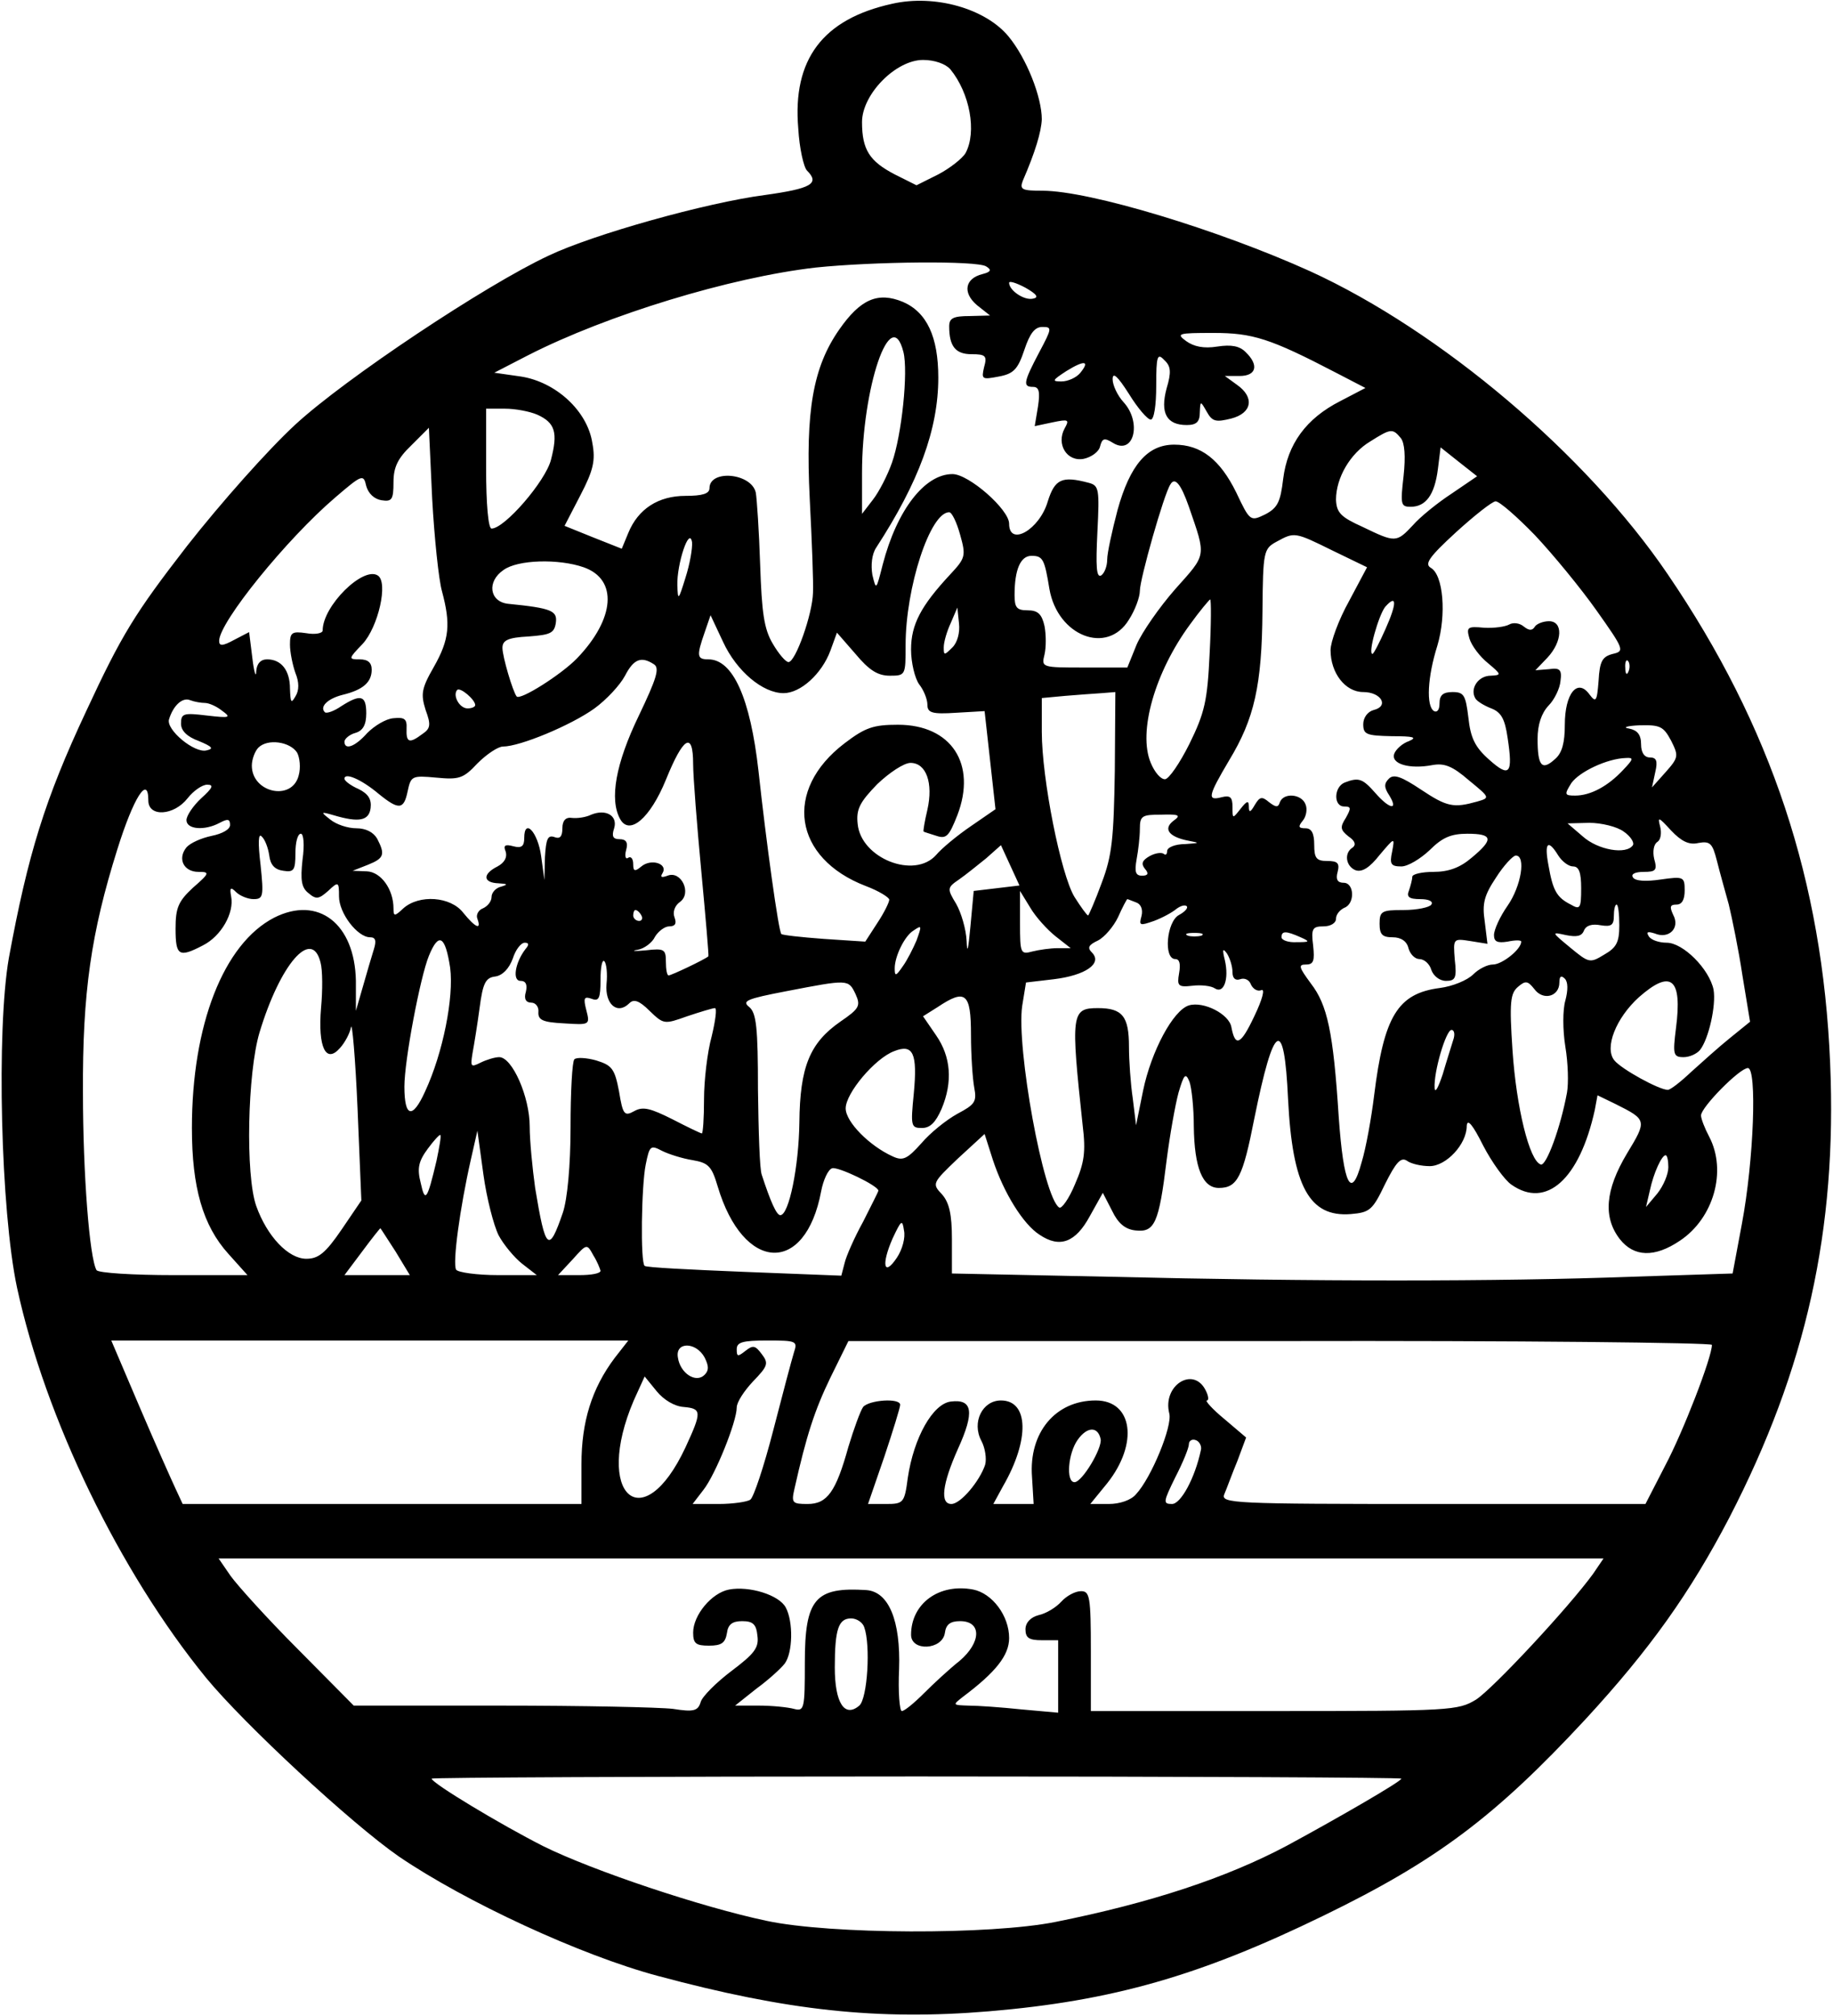 <?xml version="1.0" encoding="UTF-8" standalone="yes"?>
<svg version="1.0" xmlns="http://www.w3.org/2000/svg" width="3.5in" height="3.849in" viewBox="0 0 336 370" preserveAspectRatio="xMidYMid meet">
  <g transform="translate(0,370) scale(0.1,-0.1)" fill="#000000" stroke="none">
    <path d="M1635 3693 c-127 -28 -183 -102 -172 -229 2 -36 10 -71 16 -77 24
-24 8 -33 -78 -45 -107 -14 -314 -72 -396 -111 -116 -54 -374 -226 -465 -310
-50 -46 -137 -144 -199 -223 -96 -124 -120 -163 -185 -303 -76 -162 -107 -263
-142 -453 -23 -132 -15 -464 15 -605 52 -240 188 -521 347 -716 70 -85 266
-267 354 -328 122 -83 333 -181 475 -219 238 -64 404 -82 608 -65 226 19 387
65 613 175 208 101 316 182 482 361 118 128 192 232 264 370 141 273 198 528
185 834 -14 334 -108 618 -298 897 -150 221 -418 447 -656 556 -168 76 -405
148 -492 148 -37 0 -42 2 -36 18 23 53 34 90 35 113 0 41 -28 112 -61 152 -42
51 -135 78 -214 60z m107 -120 c36 -44 49 -115 28 -154 -6 -10 -29 -28 -50
-39 l-40 -20 -40 20 c-46 24 -60 45 -60 96 0 51 62 114 112 114 21 0 41 -7 50
-17z m66 -362 c10 -6 9 -10 -7 -14 -32 -8 -37 -34 -10 -57 l24 -19 -37 -1
c-31 0 -38 -4 -38 -19 0 -37 12 -51 41 -51 26 0 29 -3 23 -24 -5 -22 -4 -23
27 -17 27 5 35 13 47 49 10 30 19 42 33 42 18 0 18 -2 -6 -47 -29 -55 -30 -63
-11 -63 11 0 13 -9 9 -36 l-6 -36 33 7 c29 6 31 5 22 -11 -16 -29 4 -62 35
-56 14 3 28 13 30 23 4 15 8 16 24 6 38 -23 53 38 19 75 -11 12 -20 31 -20 42
0 14 9 6 30 -27 16 -26 34 -47 40 -47 6 0 10 26 10 62 0 55 2 61 15 47 12 -11
13 -22 4 -52 -12 -45 0 -67 37 -67 18 0 24 6 24 23 1 22 1 22 13 1 10 -18 17
-19 45 -12 38 10 43 39 10 62 l-22 16 27 0 c31 0 36 20 11 44 -11 11 -26 14
-52 10 -25 -4 -43 0 -57 10 -19 14 -15 15 50 15 72 0 104 -10 225 -73 l54 -28
-46 -24 c-63 -32 -97 -79 -105 -143 -5 -42 -10 -53 -33 -65 -27 -13 -28 -13
-53 40 -30 61 -65 88 -114 88 -49 0 -81 -37 -104 -120 -10 -38 -19 -79 -19
-91 0 -12 -5 -25 -11 -29 -9 -5 -10 17 -7 79 4 80 3 86 -16 91 -49 13 -62 7
-75 -34 -15 -52 -71 -84 -71 -41 0 26 -74 91 -104 91 -51 0 -102 -66 -128
-166 -12 -47 -12 -48 -19 -19 -3 18 -1 38 7 50 78 120 114 217 114 312 0 75
-21 120 -65 139 -46 19 -78 5 -117 -51 -48 -69 -62 -149 -54 -310 4 -77 7
-155 6 -173 -1 -39 -32 -127 -45 -127 -5 0 -18 15 -29 34 -16 27 -20 57 -23
145 -2 61 -6 121 -8 132 -8 36 -85 43 -85 8 0 -10 -13 -14 -44 -14 -50 0 -87
-24 -105 -68 l-12 -29 -53 21 -52 21 29 56 c24 46 28 64 22 96 -9 59 -67 112
-131 122 l-49 7 62 32 c145 74 371 143 528 161 106 11 297 13 313 2z m86 -59
c-16 -4 -44 15 -44 29 0 4 13 0 30 -9 21 -12 25 -18 14 -20z m-238 -98 c9 -36
-3 -152 -21 -203 -8 -23 -24 -54 -35 -68 l-20 -26 0 75 c0 157 53 313 76 222z
m324 -39 c-7 -8 -22 -15 -34 -15 -18 0 -17 2 9 19 34 21 44 19 25 -4z m-996
-76 c33 -15 38 -33 25 -83 -10 -39 -85 -126 -109 -126 -6 0 -10 45 -10 110 l0
110 35 0 c19 0 45 -5 59 -11z m-175 -324 c16 -60 14 -88 -15 -139 -23 -40 -24
-50 -15 -79 10 -27 9 -34 -6 -44 -24 -18 -30 -16 -29 10 1 18 -4 21 -24 19
-14 -1 -35 -14 -48 -27 -23 -26 -42 -32 -42 -16 0 5 9 13 20 16 14 4 20 15 20
36 0 33 -10 36 -46 13 -13 -9 -27 -14 -30 -11 -10 10 5 25 33 32 37 9 53 23
53 46 0 13 -7 19 -22 19 -21 0 -21 1 5 28 29 31 48 114 28 126 -27 17 -101
-56 -101 -101 0 -5 -13 -8 -30 -5 -27 4 -30 1 -30 -21 0 -14 5 -38 10 -52 7
-17 7 -32 0 -43 -8 -14 -9 -11 -10 14 0 34 -16 54 -42 54 -12 0 -19 -8 -20
-22 0 -13 -4 -2 -7 24 l-6 48 -27 -14 c-22 -12 -28 -12 -28 -2 0 34 124 187
213 263 50 43 52 43 57 21 4 -14 15 -24 28 -26 19 -3 22 1 22 33 0 28 8 44 33
68 l32 32 6 -130 c4 -72 12 -149 18 -170z m1760 281 c7 -9 9 -33 5 -70 -6 -52
-5 -56 13 -56 28 0 44 22 50 69 l5 40 34 -27 33 -26 -47 -32 c-26 -17 -58 -43
-71 -58 -30 -32 -32 -32 -92 -3 -40 18 -48 26 -49 50 0 40 26 85 63 107 38 24
41 24 56 6z m-389 -126 c32 -93 33 -86 -25 -151 -29 -33 -61 -79 -71 -102
l-17 -42 -79 0 c-78 0 -79 0 -73 24 3 13 3 36 0 52 -5 22 -12 29 -31 29 -20 0
-24 5 -24 28 0 47 11 72 31 72 21 0 24 -6 33 -61 15 -86 106 -122 146 -56 11
17 20 41 20 53 0 21 44 177 56 195 8 14 19 2 34 -41z m635 -52 c33 -35 84 -97
113 -138 51 -72 52 -75 30 -80 -19 -5 -24 -13 -26 -49 -3 -39 -5 -41 -17 -25
-22 30 -45 1 -45 -56 0 -33 -5 -52 -18 -63 -24 -22 -32 -13 -32 37 0 26 7 47
20 61 11 11 21 32 22 45 3 21 -1 25 -21 22 l-25 -2 22 23 c28 30 29 67 3 67
-11 0 -23 -5 -26 -10 -5 -8 -11 -7 -20 0 -8 7 -20 8 -27 4 -7 -4 -27 -7 -46
-6 -31 3 -33 1 -27 -20 4 -13 19 -33 34 -45 25 -21 25 -22 5 -23 -23 0 -39
-24 -28 -42 3 -5 16 -13 29 -18 18 -7 25 -19 30 -54 10 -66 4 -74 -34 -40 -26
23 -34 40 -38 77 -5 41 -8 47 -29 47 -18 0 -24 -6 -24 -21 0 -11 -4 -17 -10
-14 -15 9 -12 63 6 120 17 57 11 130 -12 143 -12 7 -3 20 46 65 34 31 67 57
73 57 7 0 39 -28 72 -62z m-1055 1 c11 -39 10 -43 -18 -73 -54 -58 -72 -92
-72 -138 0 -24 7 -53 15 -64 8 -10 15 -27 15 -37 0 -15 8 -18 53 -15 l52 3 10
-90 10 -90 -45 -31 c-25 -17 -54 -41 -64 -53 -40 -45 -138 -6 -144 57 -3 27 4
40 36 73 22 21 49 39 61 39 29 0 42 -37 31 -86 -5 -21 -8 -39 -7 -40 1 -1 12
-4 24 -8 18 -6 23 0 38 38 36 94 -11 166 -109 166 -45 0 -60 -5 -98 -34 -113
-86 -94 -211 39 -262 24 -9 43 -21 43 -25 0 -5 -10 -25 -22 -43 l-22 -34 -76
5 c-41 3 -77 7 -78 9 -5 3 -28 170 -42 299 -15 134 -47 205 -92 205 -21 0 -22
6 -7 49 l11 32 23 -49 c25 -54 73 -94 111 -94 31 0 70 35 86 78 l12 33 34 -39
c25 -30 41 -40 63 -40 29 0 29 1 29 56 0 106 45 244 80 244 5 0 14 -19 20 -41z
m-504 -79 c-13 -42 -14 -43 -15 -14 -1 39 22 109 27 79 1 -11 -4 -40 -12 -65z
m1189 49 l62 -30 -33 -62 c-19 -34 -34 -75 -34 -90 0 -42 27 -77 60 -77 33 0
48 -26 19 -33 -11 -3 -19 -14 -19 -26 0 -19 6 -21 53 -22 39 0 47 -2 31 -9
-12 -4 -24 -15 -27 -23 -7 -19 28 -29 70 -21 22 4 37 -2 67 -28 39 -32 39 -32
15 -39 -43 -12 -55 -10 -103 22 -36 24 -50 29 -59 20 -9 -9 -9 -16 1 -31 17
-28 0 -25 -26 5 -23 26 -30 29 -56 19 -20 -8 -21 -44 -1 -44 13 0 13 -3 3 -21
-11 -17 -10 -22 5 -34 12 -8 14 -15 8 -20 -17 -10 -13 -35 5 -42 12 -4 26 5
44 28 28 33 28 33 23 6 -5 -23 -2 -27 17 -27 12 0 35 14 52 30 23 23 39 30 69
30 47 0 49 -10 8 -44 -21 -18 -42 -26 -70 -26 -21 0 -39 -4 -39 -9 0 -5 -3
-16 -6 -25 -5 -12 0 -16 21 -16 15 0 24 -4 20 -10 -3 -5 -26 -10 -51 -10 -40
0 -44 -2 -44 -25 0 -20 5 -25 24 -25 15 0 26 -7 29 -20 3 -11 12 -20 20 -20 9
0 19 -9 22 -20 4 -11 15 -20 27 -20 17 0 20 5 16 39 -3 39 -3 39 29 34 l31 -5
-5 41 c-5 33 -1 48 21 81 14 22 31 40 36 40 19 0 10 -56 -15 -92 -14 -20 -25
-44 -25 -54 0 -12 6 -15 25 -12 14 3 25 3 25 0 0 -14 -35 -42 -52 -42 -10 0
-26 -8 -36 -18 -11 -11 -38 -22 -61 -25 -78 -10 -103 -52 -121 -197 -5 -41
-15 -97 -23 -123 -19 -70 -33 -43 -42 83 -10 157 -21 206 -51 245 -22 30 -24
35 -9 35 14 0 16 7 13 35 -4 31 -1 35 19 35 13 0 23 6 23 14 0 8 7 16 15 20
20 7 19 46 -1 46 -11 0 -15 6 -11 20 4 16 0 20 -19 20 -20 0 -24 5 -24 30 0
21 -5 30 -16 30 -13 0 -14 3 -5 14 6 7 9 21 5 30 -7 19 -40 22 -47 4 -3 -10
-7 -10 -20 0 -13 11 -17 10 -26 -5 -8 -14 -11 -15 -11 -3 0 12 -4 10 -15 -4
-15 -19 -15 -19 -15 3 0 18 -4 22 -20 18 -27 -7 -25 2 14 68 46 76 60 137 61
274 1 109 2 114 26 127 33 18 33 18 104 -17z m-1376 -30 c63 -22 58 -94 -12
-167 -29 -30 -105 -78 -111 -70 -7 9 -26 73 -26 89 0 14 10 19 48 21 40 3 47
6 50 25 3 22 -7 27 -88 35 -34 4 -39 41 -8 62 26 19 101 21 147 5z m1149 -159
c-4 -86 -9 -108 -37 -165 -18 -36 -38 -65 -45 -65 -8 0 -19 13 -26 30 -24 57
8 167 72 254 18 25 35 45 37 46 2 0 2 -45 -1 -100z m323 46 c-11 -25 -22 -46
-24 -46 -9 0 11 70 23 86 22 25 22 7 1 -40z m-795 -34 c-15 -15 -16 -15 -16 0
0 10 6 30 13 45 l12 28 3 -29 c2 -17 -3 -35 -12 -44z m-548 -31 c11 -7 5 -26
-28 -95 -42 -87 -54 -153 -34 -189 17 -31 55 1 84 72 32 79 50 90 50 29 0 -23
7 -112 15 -197 8 -85 14 -155 13 -156 -7 -6 -68 -35 -73 -35 -3 0 -5 11 -5 25
0 23 -3 25 -37 21 -21 -2 -28 -1 -15 1 12 2 27 13 32 24 6 10 18 19 26 19 11
0 14 5 10 16 -4 10 0 22 10 29 22 16 2 58 -23 48 -11 -4 -14 -3 -9 5 10 17
-21 27 -39 12 -12 -10 -15 -9 -15 4 0 10 -4 15 -9 12 -5 -4 -7 3 -4 14 4 14 0
20 -12 20 -12 0 -15 5 -10 20 7 23 -15 36 -42 25 -10 -5 -26 -7 -35 -6 -12 2
-18 -5 -18 -19 0 -16 -5 -20 -15 -16 -12 4 -15 -4 -17 -37 l-1 -42 -6 44 c-6
44 -31 71 -31 33 0 -15 -5 -19 -20 -15 -15 4 -19 2 -14 -10 3 -10 -2 -20 -15
-27 -28 -14 -27 -30 2 -31 16 -1 18 -2 5 -6 -10 -2 -18 -11 -18 -19 0 -8 -7
-17 -16 -21 -8 -3 -13 -12 -10 -19 8 -22 -4 -16 -26 11 -23 30 -81 34 -110 8
-16 -15 -18 -15 -18 0 0 35 -23 67 -49 68 l-26 1 28 11 c30 12 32 19 17 48 -7
12 -21 19 -38 19 -16 0 -37 7 -48 16 -18 14 -18 15 6 8 47 -14 65 -10 68 13 2
16 -4 26 -22 35 -14 6 -26 15 -26 19 0 12 31 -1 63 -28 37 -30 46 -29 53 5 6
28 8 29 52 25 42 -4 50 -2 76 26 17 17 38 31 47 31 31 0 125 39 168 70 22 16
47 43 56 60 16 31 30 36 53 21z m1789 -13 c-3 -8 -6 -5 -6 6 -1 11 2 17 5 13
3 -3 4 -12 1 -19z m-2117 -62 c0 -3 -6 -6 -14 -6 -15 0 -28 24 -19 34 6 5 33
-18 33 -28z m1174 -121 c-2 -124 -5 -155 -24 -205 -12 -33 -24 -60 -25 -60 -2
0 -13 15 -25 34 -25 41 -60 217 -60 303 l0 62 43 4 c23 2 53 4 67 5 l25 2 -1
-145z m-1670 125 c7 0 21 -6 31 -14 18 -13 15 -14 -28 -9 -42 5 -47 4 -47 -15
0 -13 11 -24 33 -32 24 -10 28 -14 14 -17 -22 -6 -75 38 -69 57 8 26 25 41 39
35 8 -3 20 -5 27 -5z m2691 -69 c14 -28 14 -31 -10 -58 l-25 -28 6 28 c5 21 2
27 -10 27 -10 0 -16 9 -16 24 0 18 -7 26 -22 29 -13 2 -4 5 19 6 38 1 44 -2
58 -28z m-2522 -22 c5 -9 7 -28 3 -42 -12 -48 -86 -32 -86 18 0 12 6 27 12 33
17 17 58 11 71 -9z m2434 -32 c-28 -30 -60 -47 -88 -47 -20 0 -20 2 -7 23 15
21 66 45 100 46 15 1 14 -2 -5 -22z m-2610 -52 c-15 -14 -27 -32 -27 -40 0
-17 33 -20 61 -5 15 8 19 7 19 -4 0 -8 -14 -16 -34 -20 -19 -4 -39 -13 -46
-21 -17 -21 -5 -45 22 -45 21 0 21 -2 -10 -29 -27 -25 -32 -37 -32 -75 0 -50
6 -54 50 -31 34 17 58 60 52 90 -3 16 -1 18 9 8 7 -7 22 -13 32 -13 18 0 19 5
13 63 -5 41 -4 59 2 52 6 -5 12 -21 14 -35 2 -17 10 -26 26 -28 19 -3 22 1 22
32 0 20 4 36 10 36 5 0 7 -20 3 -48 -4 -37 -2 -51 11 -61 14 -12 19 -11 36 4
19 18 20 17 20 -10 0 -31 34 -75 57 -75 10 0 12 -6 7 -22 -4 -13 -13 -43 -20
-68 l-13 -45 0 55 c-2 105 -69 157 -150 116 -93 -48 -151 -197 -151 -386 0
-109 20 -179 67 -231 l35 -39 -135 0 c-75 0 -138 4 -142 9 -13 22 -25 177 -25
326 -1 184 15 293 63 446 30 96 57 138 57 90 0 -31 47 -28 72 4 11 14 27 25
36 25 13 0 10 -6 -11 -25z m1785 -41 c-20 -15 -9 -30 28 -37 21 -4 20 -4 -7
-6 -18 0 -33 -6 -33 -13 0 -6 -3 -8 -6 -5 -4 3 -15 2 -26 -4 -14 -8 -16 -14
-9 -23 8 -9 6 -13 -5 -13 -12 0 -14 7 -10 30 3 16 6 41 6 56 0 24 4 26 39 26
33 1 37 -1 23 -11z m963 -41 c22 4 26 -1 34 -32 5 -20 15 -56 22 -81 6 -25 18
-83 25 -130 l14 -85 -37 -30 c-20 -16 -52 -45 -71 -62 -19 -18 -38 -33 -43
-33 -16 0 -85 38 -98 54 -19 23 3 78 45 116 59 52 80 35 68 -57 -6 -48 -5 -53
14 -53 11 0 24 6 30 13 16 20 30 82 25 111 -8 38 -56 86 -86 86 -14 0 -29 5
-33 12 -5 8 -2 9 11 5 26 -11 47 10 34 34 -7 15 -6 19 6 19 10 0 15 9 15 26 0
25 -2 26 -44 20 -27 -4 -47 -3 -51 4 -4 6 4 10 20 10 22 0 25 3 19 24 -3 13
-1 27 6 31 6 4 8 16 5 28 -5 19 -3 18 20 -7 19 -20 33 -27 50 -23z m-137 21
c12 -8 20 -20 17 -25 -12 -18 -64 -9 -92 16 l-28 24 40 1 c22 0 51 -7 63 -16z
m-1151 -104 l-42 -5 -6 -65 c-4 -43 -6 -52 -7 -27 -1 22 -10 52 -19 68 -17 28
-17 30 5 45 13 9 35 27 50 39 l27 24 17 -37 17 -37 -42 -5z m1031 60 c7 -11
19 -20 27 -20 11 0 15 -11 15 -40 0 -37 -2 -40 -19 -30 -26 13 -33 26 -41 72
-8 42 -1 49 18 18z m-923 -148 l28 -22 -24 0 c-13 0 -34 -3 -46 -6 -22 -6 -23
-4 -23 52 l0 59 19 -31 c10 -17 31 -40 46 -52z m148 62 c9 -3 13 -13 10 -25
-5 -18 -3 -18 23 -9 16 6 34 16 41 22 8 6 16 8 19 5 3 -3 -3 -10 -14 -16 -23
-12 -29 -81 -7 -81 8 0 10 -9 7 -26 -4 -23 -2 -26 24 -23 16 2 35 0 42 -5 16
-10 26 17 18 52 -5 20 -4 23 4 12 5 -8 10 -23 10 -34 0 -11 5 -16 14 -13 8 3
17 -1 20 -10 4 -8 12 -13 19 -10 7 3 2 -17 -13 -48 -25 -53 -35 -57 -42 -20
-4 24 -51 48 -78 40 -29 -9 -69 -84 -84 -156 l-13 -64 -6 49 c-4 27 -7 70 -7
95 0 56 -12 71 -57 71 -49 0 -50 -10 -28 -215 6 -49 3 -69 -14 -108 -11 -27
-25 -46 -29 -43 -29 18 -79 294 -68 370 l7 43 51 6 c58 7 90 29 70 49 -9 9 -6
14 11 22 12 6 29 26 37 43 8 18 16 33 17 33 1 0 8 -3 16 -6z m887 -42 c0 -31
-5 -41 -28 -54 -26 -16 -28 -15 -62 13 -35 29 -35 29 -8 23 20 -4 29 -2 33 8
4 10 15 13 31 10 19 -3 24 0 24 17 0 11 2 21 5 21 3 0 5 -17 5 -38z m-1795 18
c3 -5 1 -10 -4 -10 -6 0 -11 5 -11 10 0 6 2 10 4 10 3 0 8 -4 11 -10z m505
-46 c-6 -14 -17 -36 -25 -47 -13 -19 -15 -19 -15 -4 0 22 18 59 34 69 16 11
16 10 6 -18z m523 9 c-7 -2 -19 -2 -25 0 -7 3 -2 5 12 5 14 0 19 -2 13 -5z
m182 -3 c18 -8 17 -9 -7 -9 -16 -1 -28 4 -28 9 0 12 8 12 35 0z m-1561 -56 c7
-54 -13 -156 -46 -227 -23 -51 -38 -48 -38 9 0 48 29 201 45 240 18 44 30 37
39 -22z m138 34 c-19 -25 -24 -58 -9 -58 10 0 13 -7 10 -20 -4 -13 0 -20 10
-20 8 0 14 -8 13 -17 -1 -15 8 -19 47 -21 47 -3 48 -3 41 24 -6 23 -4 26 10
21 13 -5 16 1 16 35 0 23 3 38 7 34 4 -4 6 -23 4 -42 -3 -37 20 -57 42 -35 8
8 18 5 37 -14 26 -25 27 -25 69 -10 24 8 47 15 51 15 4 0 1 -23 -6 -52 -8 -29
-14 -81 -14 -115 0 -35 -2 -63 -4 -63 -2 0 -27 12 -54 26 -40 20 -54 24 -70
15 -18 -10 -21 -7 -28 36 -8 42 -13 48 -42 57 -18 5 -36 6 -40 2 -4 -4 -7 -60
-7 -124 0 -72 -6 -133 -14 -157 -26 -76 -32 -70 -51 45 -5 36 -10 87 -10 113
0 54 -32 127 -56 127 -8 0 -24 -5 -34 -10 -18 -9 -19 -8 -15 17 3 16 9 53 13
83 6 46 11 56 29 58 13 2 25 14 32 33 5 16 15 29 22 29 8 0 8 -4 1 -12z m-376
-24 c4 -14 4 -52 1 -84 -6 -72 9 -103 35 -73 9 10 18 27 20 38 2 11 8 -56 12
-149 l7 -169 -36 -53 c-30 -44 -43 -54 -65 -54 -33 0 -72 41 -92 97 -20 57
-16 244 6 318 38 126 96 193 112 129z m2285 -70 c-5 -17 -5 -54 0 -85 5 -30 6
-67 3 -84 -12 -65 -38 -135 -48 -132 -21 6 -45 105 -52 209 -6 89 -4 105 10
117 14 12 18 11 30 -4 16 -22 46 -14 46 12 0 11 3 14 10 7 6 -6 6 -21 1 -40z
m-1303 12 c10 -22 7 -27 -28 -51 -56 -39 -74 -83 -75 -185 -1 -80 -19 -170
-35 -170 -7 0 -18 25 -34 74 -4 10 -6 81 -7 156 0 115 -3 141 -16 152 -14 11
-5 15 68 29 114 22 114 22 127 -5z m212 -75 c0 -38 3 -81 6 -97 5 -26 1 -31
-31 -48 -20 -11 -50 -35 -66 -54 -26 -29 -34 -33 -53 -24 -42 19 -86 63 -86
88 0 28 54 92 89 105 35 14 43 -4 36 -78 -6 -60 -5 -63 15 -63 15 0 25 10 36
35 21 50 17 96 -10 135 l-24 35 27 17 c51 34 61 26 61 -51z m885 -10 c-3 -10
-12 -38 -19 -62 -8 -24 -14 -36 -15 -26 -2 30 21 107 31 107 5 0 7 -8 3 -19z
m-303 -108 c8 -160 39 -217 115 -211 35 3 40 7 63 55 20 40 29 50 40 43 8 -6
27 -10 42 -10 30 0 68 40 68 74 1 14 11 2 30 -36 16 -31 40 -64 52 -72 64 -45
125 10 153 137 l5 27 33 -16 c58 -29 58 -30 21 -91 -40 -67 -44 -117 -13 -157
26 -33 64 -34 110 -3 62 41 87 128 54 191 -8 15 -15 33 -15 39 0 15 71 87 86
87 17 0 11 -169 -11 -286 l-17 -91 -186 -6 c-239 -9 -589 -9 -957 0 l-290 6 0
63 c0 46 -5 67 -18 82 -19 20 -18 21 29 66 l49 45 15 -47 c20 -61 56 -119 86
-138 37 -25 66 -14 92 34 l24 43 17 -33 c11 -23 24 -34 43 -36 35 -4 43 13 57
128 6 47 16 103 22 125 10 34 13 37 20 20 4 -11 8 -48 8 -82 1 -76 16 -113 46
-113 34 0 44 20 65 127 36 178 55 189 62 36z m-1563 -113 c-17 -72 -21 -78
-29 -41 -7 27 -4 40 13 63 11 15 22 27 23 25 2 -1 -2 -23 -7 -47z m114 -137
c9 -17 29 -41 43 -52 l27 -21 -71 0 c-39 0 -74 5 -77 10 -7 11 7 114 27 202
l12 53 11 -80 c6 -44 19 -94 28 -112z m356 138 c29 -5 35 -11 46 -48 47 -158
161 -164 190 -9 4 21 13 40 20 42 10 4 85 -32 85 -41 0 -2 -13 -27 -28 -57
-16 -29 -31 -63 -34 -76 l-6 -23 -179 7 c-98 4 -180 8 -182 11 -8 6 -6 147 2
186 7 35 9 36 30 25 12 -6 37 -14 56 -17z m1791 -13 c0 -13 -9 -34 -20 -48
l-21 -25 7 30 c7 33 22 65 29 65 3 0 5 -10 5 -22z m-1416 -166 c-24 -36 -29
-13 -8 35 16 34 18 36 21 15 3 -13 -3 -35 -13 -50z m-920 11 l26 -43 -60 0
-60 0 33 44 c17 23 33 43 33 42 1 -1 13 -20 28 -43z m376 -35 c0 -5 -17 -8
-39 -8 l-39 0 27 29 c26 29 26 29 38 7 7 -11 12 -24 13 -28z m26 -160 c-42
-56 -61 -117 -61 -195 l0 -73 -366 0 -366 0 -13 28 c-7 15 -37 82 -66 150
l-52 122 474 0 475 0 -25 -32z m329 10 c-4 -13 -21 -77 -38 -143 -17 -66 -36
-123 -42 -127 -5 -4 -32 -8 -58 -8 l-48 0 20 26 c22 28 61 125 61 151 0 10 14
31 30 48 27 28 29 33 16 50 -12 16 -16 17 -30 6 -14 -11 -16 -11 -16 3 0 13
11 16 56 16 54 0 56 -1 49 -22z m1685 14 c0 -23 -53 -160 -86 -222 l-36 -70
-390 0 c-368 0 -390 1 -383 18 4 9 14 37 24 61 l16 43 -40 34 c-22 18 -36 34
-32 34 4 0 3 9 -3 20 -23 43 -79 7 -66 -44 6 -23 -33 -118 -61 -148 -9 -11
-30 -18 -50 -18 l-34 0 31 38 c58 73 47 152 -21 152 -74 0 -123 -59 -117 -140
l3 -50 -37 0 -37 0 18 33 c49 85 47 157 -4 157 -34 0 -54 -40 -36 -74 7 -13
10 -33 7 -44 -10 -30 -45 -72 -62 -72 -21 0 -17 36 12 101 31 68 27 92 -13 87
-33 -4 -68 -66 -79 -140 -6 -46 -8 -48 -40 -48 l-33 0 30 87 c16 48 29 90 29
95 0 13 -57 9 -68 -4 -5 -7 -17 -40 -27 -73 -23 -83 -39 -105 -75 -105 -28 0
-30 2 -24 28 22 98 37 144 66 204 l33 67 793 0 c435 1 792 -3 792 -7z m-1849
-23 c8 -16 8 -24 0 -32 -16 -16 -45 3 -49 32 -5 29 33 29 49 0z m-38 -91 c33
-3 33 -9 3 -74 -79 -169 -169 -87 -95 86 l20 44 22 -27 c13 -16 33 -28 50 -29z
m765 -59 c3 -17 -34 -79 -48 -79 -16 0 -12 53 6 78 17 24 37 25 42 1z m184
-20 c-11 -52 -37 -99 -53 -99 -17 0 -16 4 6 49 14 27 25 54 25 61 0 6 6 10 13
7 6 -2 11 -11 9 -18z m720 -227 c-45 -62 -184 -211 -215 -231 -33 -20 -46 -21
-371 -21 l-336 0 0 110 c0 100 -2 110 -18 110 -11 0 -27 -9 -36 -19 -10 -11
-28 -22 -42 -25 -15 -4 -24 -14 -24 -26 0 -16 7 -20 30 -20 l30 0 0 -66 0 -67
-67 6 c-38 4 -81 7 -98 7 -29 1 -29 1 -10 16 60 45 85 76 85 108 0 41 -31 82
-66 89 -63 12 -114 -26 -114 -83 0 -31 57 -28 62 3 2 16 10 22 28 22 40 0 39
-39 -1 -73 -19 -15 -48 -42 -65 -59 -18 -18 -36 -33 -41 -33 -4 0 -7 35 -5 77
3 89 -19 142 -60 145 -94 6 -113 -16 -113 -133 0 -85 -1 -90 -20 -85 -11 3
-40 6 -64 6 l-44 0 39 31 c22 16 45 37 52 46 15 20 16 77 2 103 -12 23 -67 40
-104 33 -32 -6 -66 -47 -66 -79 0 -20 5 -24 29 -24 23 0 30 5 33 23 2 16 10
22 28 22 20 0 26 -6 28 -27 3 -22 -6 -33 -47 -64 -28 -21 -54 -47 -57 -57 -5
-17 -13 -19 -51 -13 -25 3 -167 6 -316 6 l-270 0 -102 103 c-56 56 -111 117
-124 135 l-22 32 1271 0 1271 0 -19 -28z m-1338 -98 c12 -33 6 -131 -9 -144
-27 -23 -45 5 -45 70 0 71 7 90 30 90 10 0 21 -7 24 -16z m986 -278 c0 -5
-114 -71 -210 -123 -111 -59 -250 -105 -425 -140 -120 -24 -413 -23 -530 2
-119 25 -319 92 -410 137 -79 40 -205 116 -205 124 0 2 400 4 890 4 490 0 890
-2 890 -4z"/>
  </g>
</svg>